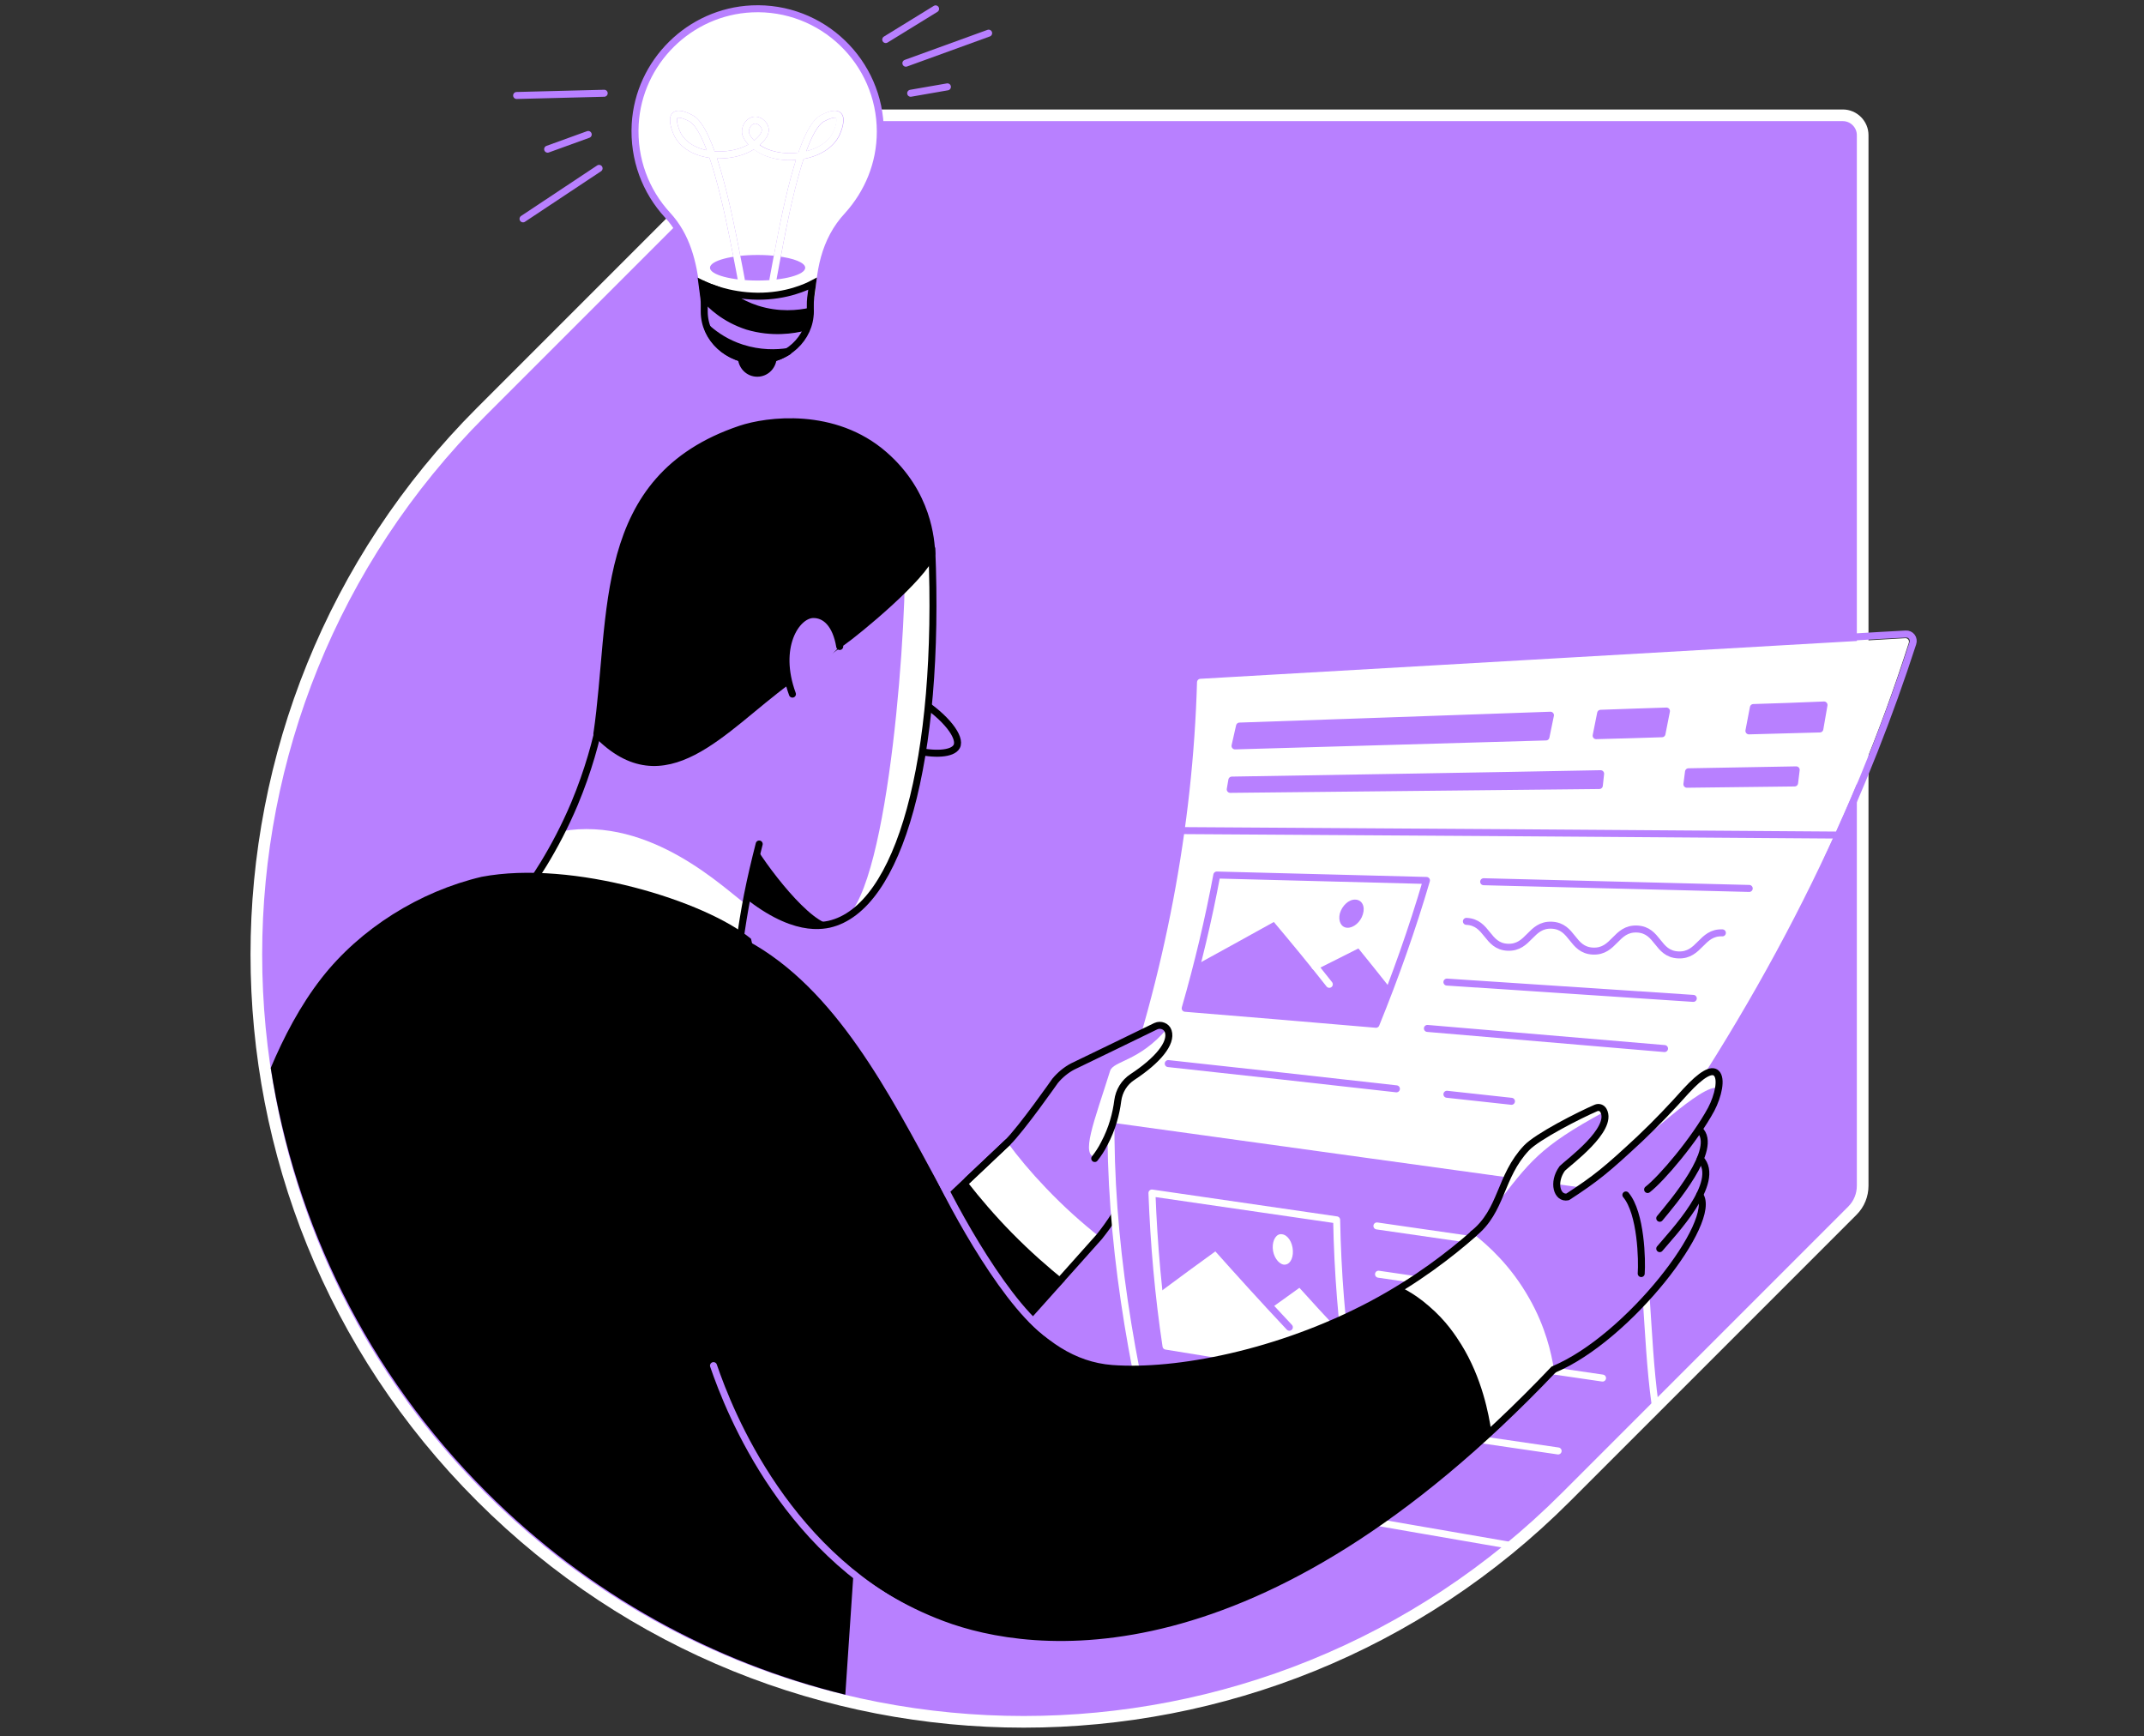 <svg width="368" height="298" viewBox="0 0 368 298" fill="none" xmlns="http://www.w3.org/2000/svg">
<rect x="0" y="0" width="368" height="298" fill="#333333" stroke="none"/>
<path d="M136.014 19.788C134.423 19.788 132.887 20.446 131.735 21.543L82.588 70.69C31.137 122.141 31.137 205.516 82.588 256.912C134.039 308.363 217.414 308.363 268.81 256.912L317.957 207.765C319.109 206.613 319.712 205.077 319.712 203.486V23.189C319.712 21.324 318.176 19.788 316.311 19.788H136.014V19.788Z" fill="#B880FF" stroke="white" stroke-width="2" stroke-linecap="round" stroke-linejoin="round"/>
<path d="M157.79 120.167C162.397 123.074 165.03 126.585 164.208 128.12C163.494 129.437 160.313 129.601 156.857 128.724" fill="#B880FF"/>
<path d="M157.79 120.167C162.397 123.074 165.03 126.585 164.208 128.12C163.494 129.437 160.313 129.601 156.857 128.724" stroke="black" stroke-width="1.2" stroke-miterlimit="10" stroke-linecap="round" stroke-linejoin="round"/>
<path d="M159.93 94.221C161.466 130.423 154.39 155.929 142.323 158.672C139.525 159.275 133.491 159.385 123.783 149.676C117.475 139.474 111.167 129.271 104.859 119.069L122.466 86.542L159.93 94.221Z" fill="#B880FF"/>
<path d="M145.01 157.63C155.432 151.926 161.301 127.681 159.929 94.222L155.267 93.289C155.87 105.247 152.689 152.035 145.01 157.63Z" fill="white"/>
<path d="M128.719 143.588C127.458 146.001 126.196 148.415 124.989 150.828C134.04 159.33 139.69 159.221 142.322 158.617C138.044 157.63 130.036 146.55 128.719 143.588Z" fill="black"/>
<path d="M104.859 119.069L122.466 86.542L159.93 94.166C161.466 130.368 154.39 155.875 142.323 158.617C139.525 159.22 133.491 159.33 123.783 149.621" stroke="black" stroke-width="1.2" stroke-miterlimit="10" stroke-linecap="round" stroke-linejoin="round"/>
<path d="M103.158 122.744C102.336 127.077 100.91 132.288 98.551 137.938C95.315 145.727 91.311 151.705 87.91 155.984C100.635 160.207 113.416 164.486 126.141 168.709C126.525 164.157 127.183 159.11 128.226 153.68C129.158 148.908 130.255 144.52 131.462 140.57C130.091 132.068 128.664 123.566 127.293 115.064L103.158 122.744Z" fill="#B880FF"/>
<path d="M96.412 142.656C93.669 148.196 90.597 152.639 87.964 155.984C100.69 160.208 113.47 164.486 126.196 168.71C126.525 164.541 127.128 159.989 128.006 155.162C124.55 152.748 111.77 139.968 96.412 142.656Z" fill="white"/>
<path d="M130.31 144.848C129.597 147.646 128.884 150.608 128.28 153.68C127.238 159.11 126.58 164.156 126.196 168.709C113.47 164.485 100.69 160.207 87.964 155.983C91.31 151.705 95.314 145.726 98.606 137.937C100.964 132.287 102.39 127.076 103.213 122.743" stroke="black" stroke-width="1.2" stroke-miterlimit="10" stroke-linecap="round" stroke-linejoin="round"/>
<path d="M159.929 95.044C158.503 99.103 147.039 108.483 144.516 110.238C142.377 111.719 139.141 114.023 135.136 116.93C124.056 125.048 114.128 137.993 102.445 125.981C105.462 105.466 102.006 82.099 127.073 73.652C131.626 72.116 143.2 70.58 151.756 78.04C159.326 84.622 159.82 92.74 159.929 95.044Z" fill="black" stroke="black" stroke-width="1.2" stroke-miterlimit="10" stroke-linecap="round" stroke-linejoin="round"/>
<path d="M136.014 119.124C133.052 111.061 136.672 105.576 139.525 105.466C141.609 105.411 143.474 107.057 144.132 110.951" fill="#B880FF"/>
<path d="M136.014 119.124C133.052 111.061 136.672 105.576 139.525 105.466C141.609 105.411 143.474 107.057 144.132 110.951" stroke="black" stroke-width="1.2" stroke-miterlimit="10" stroke-linecap="round" stroke-linejoin="round"/>
<path d="M169.638 202.828L166.073 202.883L155.048 212.976L171.065 231.954L182.748 219.777L181.87 213.36L169.638 202.828Z" fill="black"/>
<path d="M172.93 196.081C170.626 198.33 168.377 200.634 166.073 202.883C168.212 205.625 170.736 208.587 173.698 211.604C176.824 214.785 179.896 217.473 182.748 219.777C184.723 217.254 186.697 214.785 188.727 212.262C185.875 210.013 182.693 207.216 179.512 203.87C176.934 201.182 174.74 198.549 172.93 196.081Z" fill="white"/>
<path d="M193.443 204.747C192.895 205.844 192.292 207.051 191.469 208.312C190.536 209.848 189.549 211.165 188.671 212.262C182.802 218.844 176.933 225.426 171.064 231.954" stroke="black" stroke-width="1.2" stroke-miterlimit="10" stroke-linecap="round" stroke-linejoin="round"/>
<path d="M152.085 214.402L155.047 212.975L172.929 196.081" stroke="black" stroke-width="1.2" stroke-miterlimit="10" stroke-linecap="round" stroke-linejoin="round"/>
<path d="M83.493 256.067C101.155 273.73 122.547 285.303 145.091 290.843L148.108 246.084L128.91 161.119C121.121 154.647 98.303 147.516 82.67 150.478C71.974 153.001 61.826 159.364 55.189 167.866C51.514 172.583 48.717 177.958 46.468 183.279C50.636 209.937 62.978 235.553 83.493 256.067Z" fill="black"/>
<path d="M279.012 239.798C277.805 227.95 277.476 216.047 278.079 204.089C249.172 200.14 220.43 196.136 191.798 192.241C191.523 213.195 194.101 234.258 199.532 254.882C218.236 258.173 237.05 261.464 255.919 264.7" fill="#B880FF"/>
<path d="M279.012 239.798C277.805 227.95 277.476 216.047 278.079 204.089C249.172 200.14 220.43 196.136 191.798 192.241C191.523 213.195 194.101 234.258 199.532 254.882C218.236 258.173 237.05 261.464 255.919 264.7" stroke="#B880FF" stroke-width="1.2" stroke-miterlimit="10" stroke-linecap="round" stroke-linejoin="round"/>
<path d="M266.341 214.73L236.337 210.396" stroke="white" stroke-width="1.2" stroke-miterlimit="10" stroke-linecap="round" stroke-linejoin="round"/>
<path d="M266.671 223.068L236.612 218.68" stroke="white" stroke-width="1.2" stroke-miterlimit="10" stroke-linecap="round" stroke-linejoin="round"/>
<path d="M267.439 249.013L237.38 244.625" stroke="white" stroke-width="1.2" stroke-miterlimit="10" stroke-linecap="round" stroke-linejoin="round"/>
<path d="M275.062 236.506L245.003 232.118" stroke="white" stroke-width="1.2" stroke-miterlimit="10" stroke-linecap="round" stroke-linejoin="round"/>
<path d="M231.565 236.122C221.088 234.422 210.557 232.721 200.135 231.021C198.819 222.3 198.051 213.523 197.722 204.747C208.253 206.283 218.84 207.819 229.426 209.355C229.59 218.295 230.304 227.236 231.565 236.122Z" fill="#B880FF"/>
<path d="M221.308 227.785C216.974 223.177 212.806 218.569 208.692 213.962C205.346 216.375 202.055 218.789 198.818 221.202C199.147 224.493 199.586 227.73 200.08 231.021C210.557 232.721 221.033 234.422 231.51 236.122C231.181 233.544 230.852 231.021 230.577 228.443C227.999 225.7 225.531 223.012 223.063 220.27C221.308 221.531 219.552 222.793 217.797 224.055" fill="white"/>
<path d="M230.632 228.389C228.054 225.646 225.586 222.958 223.118 220.216C221.363 221.477 219.607 222.739 217.852 224.001" stroke="#B880FF" stroke-width="1.2" stroke-miterlimit="10" stroke-linecap="round" stroke-linejoin="round"/>
<path d="M221.308 227.785C216.974 223.177 212.806 218.569 208.692 213.962C205.346 216.375 202.055 218.789 198.818 221.202" stroke="#B880FF" stroke-width="1.2" stroke-miterlimit="10" stroke-linecap="round" stroke-linejoin="round"/>
<path d="M221.912 214.675C221.967 216.101 221.308 217.144 220.321 217.034C219.389 216.869 218.511 215.608 218.456 214.182C218.401 212.755 219.114 211.658 220.047 211.823C221.034 211.933 221.857 213.194 221.912 214.675Z" fill="white"/>
<path d="M231.565 236.122C221.088 234.422 210.557 232.721 200.135 231.021C198.819 222.3 198.051 213.523 197.722 204.747C208.253 206.283 218.84 207.819 229.426 209.355C229.59 218.295 230.304 227.236 231.565 236.122Z" stroke="white" stroke-width="1.2" stroke-miterlimit="10" stroke-linecap="round" stroke-linejoin="round"/>
<path d="M278.299 204.145C249.556 200.195 220.704 196.191 191.743 192.187C200.574 167.339 205.346 141.943 206.059 117.095C246.43 114.791 286.746 112.433 327.062 110.129C317.188 141.23 300.898 173.208 278.299 204.145Z" fill="white" stroke="white" stroke-width="1.2" stroke-miterlimit="10" stroke-linecap="round" stroke-linejoin="round"/>
<path d="M202.713 142.546C239.464 142.765 278.793 143.04 315.543 143.314" stroke="#B880FF" stroke-width="1.2" stroke-miterlimit="10" stroke-linecap="round" stroke-linejoin="round"/>
<path d="M236.173 175.787C225.258 174.854 214.342 173.922 203.427 173.044C205.621 165.42 207.431 157.795 208.857 150.171C220.87 150.5 232.882 150.774 244.84 151.103C242.426 159.331 239.519 167.559 236.173 175.787Z" fill="white"/>
<path d="M266.122 122.745C247.747 123.403 225.312 124.171 212.751 124.61L211.983 128.011C224.544 127.627 246.979 127.024 265.354 126.475L266.122 122.745Z" fill="#B880FF" stroke="#B880FF" stroke-width="1.2" stroke-miterlimit="10" stroke-linecap="round" stroke-linejoin="round"/>
<path d="M312.363 125.103C308.633 125.213 303.97 125.323 300.186 125.432L300.953 121.428C304.683 121.318 309.346 121.154 313.076 120.989L312.363 125.103Z" fill="#B880FF" stroke="#B880FF" stroke-width="1.2" stroke-miterlimit="10" stroke-linecap="round" stroke-linejoin="round"/>
<path d="M285.265 125.926C282.083 126.035 278.244 126.145 273.965 126.255L274.733 122.415C278.957 122.251 282.796 122.141 286.033 122.031L285.265 125.926Z" fill="#B880FF" stroke="#B880FF" stroke-width="1.2" stroke-miterlimit="10" stroke-linecap="round" stroke-linejoin="round"/>
<path d="M308.028 134.373C301.885 134.428 295.687 134.537 289.543 134.592L289.818 132.453C295.961 132.343 302.159 132.234 308.303 132.124L308.028 134.373Z" fill="#B880FF" stroke="#B880FF" stroke-width="1.2" stroke-miterlimit="10" stroke-linecap="round" stroke-linejoin="round"/>
<path d="M274.514 134.812C255.096 135.031 230.633 135.251 211.16 135.47L211.434 133.879C230.852 133.55 255.316 133.166 274.733 132.782L274.514 134.812Z" fill="#B880FF" stroke="#B880FF" stroke-width="1.2" stroke-miterlimit="10" stroke-linecap="round" stroke-linejoin="round"/>
<path d="M254.658 151.322C269.852 151.706 285.046 152.09 300.24 152.474" stroke="#B880FF" stroke-width="1.2" stroke-miterlimit="10" stroke-linecap="round" stroke-linejoin="round"/>
<path d="M251.696 158.124C255.371 158.289 255.152 162.402 258.772 162.567C262.447 162.732 262.667 158.618 266.342 158.782C270.017 158.947 269.742 163.061 273.418 163.225C277.093 163.39 277.312 159.276 280.987 159.44C284.662 159.605 284.388 163.719 288.063 163.883C291.738 164.048 292.012 159.934 295.632 160.099" stroke="#B880FF" stroke-width="1.2" stroke-miterlimit="10" stroke-linecap="round" stroke-linejoin="round"/>
<path d="M248.351 168.546C262.447 169.478 276.544 170.411 290.641 171.343" stroke="#B880FF" stroke-width="1.2" stroke-miterlimit="10" stroke-linecap="round" stroke-linejoin="round"/>
<path d="M245.003 176.499C258.606 177.651 272.155 178.803 285.703 179.955" stroke="#B880FF" stroke-width="1.2" stroke-miterlimit="10" stroke-linecap="round" stroke-linejoin="round"/>
<path d="M248.351 187.799C252.026 188.183 255.756 188.622 259.431 189.006" stroke="#B880FF" stroke-width="1.2" stroke-miterlimit="10" stroke-linecap="round" stroke-linejoin="round"/>
<path d="M200.519 182.533C213.574 183.959 226.683 185.386 239.683 186.866" stroke="#B880FF" stroke-width="1.2" stroke-miterlimit="10" stroke-linecap="round" stroke-linejoin="round"/>
<path d="M228.165 168.93C225.148 165.09 222.021 161.305 218.785 157.466C214.452 159.879 210.064 162.293 205.676 164.706C204.963 167.449 204.25 170.246 203.427 172.989C214.342 173.921 225.258 174.854 236.173 175.731C237.106 173.428 237.983 171.179 238.861 168.875C237.051 166.571 235.186 164.267 233.321 161.964C230.798 163.225 228.22 164.542 225.697 165.803" fill="#B880FF"/>
<path d="M238.861 168.93C237.051 166.626 235.186 164.322 233.321 162.019C230.798 163.28 228.22 164.597 225.697 165.858" stroke="white" stroke-width="1.2" stroke-miterlimit="10" stroke-linecap="round" stroke-linejoin="round"/>
<path d="M228.164 168.93C225.148 165.09 222.021 161.305 218.785 157.466C214.452 159.879 210.063 162.293 205.675 164.706" stroke="white" stroke-width="1.2" stroke-miterlimit="10" stroke-linecap="round" stroke-linejoin="round"/>
<path d="M233.924 156.918C233.541 158.234 232.334 159.276 231.237 159.221C230.195 159.167 229.646 158.07 229.975 156.753C230.359 155.437 231.511 154.34 232.608 154.395C233.76 154.395 234.363 155.546 233.924 156.918Z" fill="#B880FF"/>
<path d="M236.173 175.787C225.258 174.854 214.342 173.922 203.427 173.044C205.621 165.42 207.431 157.795 208.857 150.171C220.87 150.5 232.882 150.774 244.84 151.103C242.426 159.331 239.519 167.559 236.173 175.787Z" stroke="#B880FF" stroke-width="1.2" stroke-miterlimit="10" stroke-linecap="round" stroke-linejoin="round"/>
<mask id="mask0_10070_166" style="mask-type:alpha" maskUnits="userSpaceOnUse" x="44" y="19" width="276" height="277">
<path d="M136.014 19.788C134.423 19.788 132.887 20.446 131.735 21.543L82.588 70.69C31.137 122.141 31.137 205.516 82.588 256.912C134.039 308.363 217.414 308.363 268.81 256.912L317.957 207.765C319.109 206.613 319.712 205.077 319.712 203.486V23.189C319.712 21.324 318.176 19.788 316.311 19.788H136.014V19.788Z" fill="#FFB26E"/>
</mask>
<g mask="url(#mask0_10070_166)">
<path d="M278.08 204.089C277.86 208.313 281.206 209.575 281.755 213.963C283.181 225.482 282.742 238.317 285.759 249.507C287.624 256.473 282.468 262.507 284.168 269.528C255.81 264.646 227.616 259.764 199.532 254.827C194.102 234.203 190.427 212.427 190.701 191.474L192.511 186.263" stroke="white" stroke-width="1.2" stroke-miterlimit="10" stroke-linecap="round" stroke-linejoin="round"/>
</g>
<path d="M309.674 109.8C315.378 109.525 321.631 109.086 327.117 108.812C327.994 108.757 328.598 109.58 328.323 110.403C324.319 122.744 319.547 134.922 313.678 147.428" stroke="#B880FF" stroke-width="1.2" stroke-miterlimit="10" stroke-linecap="round" stroke-linejoin="round"/>
<path d="M151.098 22.585C151.098 10.628 141.115 0.974 129.047 1.522C118.351 2.016 109.63 10.628 109.026 21.324C108.697 27.357 110.836 32.843 114.566 36.902C117.912 40.522 119.393 45.02 120.052 49.847C120.161 50.834 120.929 51.766 120.929 52.754V52.973C120.929 58.02 124.988 62.078 130.035 62.078C135.081 62.078 139.14 58.02 139.14 52.973L139.414 52.699C139.414 51.876 139.798 51.163 139.908 50.34C140.456 45.349 142.047 40.632 145.503 36.902C148.958 33.117 151.098 28.125 151.098 22.585Z" fill="white"/>
<path d="M126.469 43.978C124.879 35.64 122.026 22.092 118.571 20.282C118.022 20.008 116.432 19.185 115.828 19.843C115.28 20.446 115.828 22.147 116.322 23.134C118.681 27.522 126.634 27.522 130.035 24.396C130.528 23.957 131.461 23.079 131.351 22.147C131.242 21.269 130.199 20.392 129.267 20.666C128.499 20.885 128.005 21.708 127.95 22.421C127.841 23.244 128.609 24.176 129.431 24.944" stroke="#B880FF" stroke-width="1.2" stroke-miterlimit="10" stroke-linecap="round" stroke-linejoin="round"/>
<path d="M133.162 45.404C134.643 37.286 137.495 22.147 141.225 20.282C141.774 20.008 143.364 19.185 143.968 19.843C144.516 20.446 143.968 22.147 143.474 23.134C141.115 27.522 132.888 28.016 129.487 24.889" stroke="#B880FF" stroke-width="1.2" stroke-miterlimit="10" stroke-linecap="round" stroke-linejoin="round"/>
<path d="M138.208 45.952C138.208 47.159 134.533 48.146 130.035 48.146C125.537 48.146 121.862 47.159 121.862 45.952C121.862 44.745 125.537 43.758 130.035 43.758C131.241 43.758 132.393 43.813 133.436 43.977C136.233 44.306 138.208 45.074 138.208 45.952Z" fill="#B880FF"/>
<path d="M151.098 22.585C151.098 10.628 141.115 0.974 129.047 1.522C118.351 2.016 109.63 10.628 109.026 21.324C108.697 27.357 110.836 32.843 114.566 36.902C117.912 40.522 118.954 45.02 119.558 49.901C119.668 50.834 120.929 51.821 120.929 52.809V52.863C120.929 57.91 124.988 61.969 130.035 61.969C135.081 61.969 139.14 57.91 139.14 52.863L140.511 52.754C140.511 46.885 141.444 41.29 145.503 36.956C148.958 33.117 151.098 28.125 151.098 22.585Z" stroke="#B880FF" stroke-width="1.2" stroke-miterlimit="10" stroke-linecap="round" stroke-linejoin="round"/>
<path d="M88.676 16.387L103.706 16.003" stroke="#B880FF" stroke-width="1.2" stroke-miterlimit="10" stroke-linecap="round" stroke-linejoin="round"/>
<path d="M156.309 16.003L162.617 14.906" stroke="#B880FF" stroke-width="1.2" stroke-miterlimit="10" stroke-linecap="round" stroke-linejoin="round"/>
<path d="M169.693 5.69L155.486 10.847" stroke="#B880FF" stroke-width="1.2" stroke-miterlimit="10" stroke-linecap="round" stroke-linejoin="round"/>
<path d="M152.03 6.788L160.587 1.522" stroke="#B880FF" stroke-width="1.2" stroke-miterlimit="10" stroke-linecap="round" stroke-linejoin="round"/>
<path d="M102.829 28.894L89.774 37.56" stroke="#B880FF" stroke-width="1.2" stroke-miterlimit="10" stroke-linecap="round" stroke-linejoin="round"/>
<path d="M93.997 25.602L100.963 23.079" stroke="#B880FF" stroke-width="1.2" stroke-miterlimit="10" stroke-linecap="round" stroke-linejoin="round"/>
<path d="M127.237 47.982C127.018 46.885 126.799 45.514 126.469 43.978C124.879 35.64 122.026 22.092 118.571 20.282C118.022 20.008 116.432 19.185 115.828 19.843C115.28 20.446 115.828 22.147 116.322 23.134C118.681 27.522 126.634 27.522 130.035 24.396C130.528 23.957 131.461 23.079 131.351 22.147C131.242 21.269 130.199 20.392 129.267 20.666C128.499 20.885 128.005 21.708 127.95 22.421C127.841 23.244 128.609 24.176 129.431 24.944" stroke="white" stroke-width="1.2" stroke-miterlimit="10" stroke-linecap="round" stroke-linejoin="round"/>
<path d="M132.668 47.982C133.985 41.071 137.057 22.421 141.17 20.282C141.719 20.008 143.31 19.185 143.913 19.843C144.461 20.446 143.913 22.147 143.419 23.134C141.061 27.522 132.833 28.016 129.432 24.889" stroke="white" stroke-width="1.2" stroke-miterlimit="10" stroke-linecap="round" stroke-linejoin="round"/>
<path d="M139.469 48.695C138.537 49.189 135.026 50.889 129.98 50.834C124.989 50.78 121.368 49.134 120.491 48.695L120.82 51.164C120.875 51.602 120.875 51.986 120.875 52.425V53.467C120.875 58.13 124.934 61.86 129.98 61.86C135.026 61.86 139.085 58.075 139.085 53.467V52.425C139.085 51.986 139.085 51.602 139.14 51.164C139.14 51.164 139.469 48.695 139.469 48.695Z" fill="#B880FF" stroke="black" stroke-width="1.2" stroke-miterlimit="10"/>
<path d="M138.153 56.155C138.646 55.332 138.921 54.4 139.085 53.412C137.056 53.851 133.71 54.235 129.925 53.028C128.389 52.535 127.073 51.877 125.976 51.163C124.165 50.012 122.684 49.573 121.752 49.244L120.6 48.75C120.6 49.079 120.874 50.725 120.874 51.109C121.971 52.425 124.385 54.729 128.279 55.99C132.503 57.252 136.178 56.649 138.153 56.155Z" fill="black" stroke="black" stroke-width="1.2" stroke-miterlimit="10" stroke-linecap="round" stroke-linejoin="round"/>
<path d="M132.723 61.201C132.723 62.792 131.516 64.053 129.98 64.053C128.445 64.053 127.238 62.792 127.238 61.201" fill="black"/>
<path d="M132.723 61.201C132.723 62.792 131.516 64.053 129.98 64.053C128.445 64.053 127.238 62.792 127.238 61.201" stroke="black" stroke-width="1.2" stroke-miterlimit="10" stroke-linecap="round" stroke-linejoin="round"/>
<path d="M127.347 59.72C124.769 58.897 122.85 57.581 121.533 56.429C122.85 59.61 126.141 61.859 130.035 61.859C132.01 61.859 133.82 61.256 135.301 60.323C133.271 60.652 130.419 60.707 127.347 59.72Z" fill="black" stroke="black" stroke-width="1.2" stroke-miterlimit="10" stroke-linecap="round" stroke-linejoin="round"/>
<path d="M128.007 161.964C157.956 178.2 164.264 232.832 190.867 234.862C201.837 235.685 219.445 232.339 235.406 223.891C243.14 219.778 248.955 215.225 252.904 211.769C257.841 215.28 260.364 218.845 261.735 221.368C262.777 223.288 263.82 225.811 265.465 229.815C266.398 232.119 266.178 233.655 266.672 235.026C215.77 288.562 177.044 283.241 162.179 277.646C134.863 267.389 124.441 239.963 122.467 234.313" fill="black"/>
<path d="M282.798 204.146C285.156 202.336 290.861 195.644 293.713 190.378C294.92 188.074 295.578 185.112 294.591 184.18C293.768 183.412 292.068 184.344 289.38 187.252C287.021 189.884 284.389 192.682 281.427 195.479C275.777 200.745 273.967 202.226 269.085 205.407C267.275 205.791 266.397 202.939 268.152 200.526C269.195 199.484 276.984 193.834 275.228 190.598C274.954 190.104 274.406 189.939 273.912 190.159C271.114 191.365 263.874 195.041 262.009 197.015C257.347 201.952 257.895 207.766 252.849 211.77L245.444 221.973L257.95 236.124C261.79 235.795 263.051 236.508 266.617 235.027C279.507 229.652 294.975 209.467 291.684 205.078" fill="#B880FF"/>
<path d="M284.882 209.082C286.966 206.558 295.139 197.069 291.684 193.888L289.599 192.571L279.781 206.175L284.553 216.651" fill="#B880FF"/>
<path d="M284.883 214.292C286.967 211.769 295.634 202.828 291.849 198.879L280.878 208.862" fill="#B880FF"/>
<path d="M279.068 205.077C281.701 208.204 281.865 216.377 281.701 218.571" stroke="black" stroke-width="1.2" stroke-miterlimit="10" stroke-linecap="round" stroke-linejoin="round"/>
<path d="M275.339 190.816C275.339 190.761 275.284 190.706 275.284 190.651C275.01 190.158 274.461 189.993 273.968 190.213C271.17 191.419 263.93 195.094 262.065 197.069C259.048 200.305 258.17 203.871 256.58 207.107C262.504 199.428 264.204 196.85 275.339 190.816Z" fill="white"/>
<path d="M266.671 235.026C279.561 229.651 295.029 209.465 291.738 205.077" stroke="black" stroke-width="1.2" stroke-miterlimit="10" stroke-linecap="round" stroke-linejoin="round"/>
<path d="M284.882 209.082C286.967 206.558 295.14 197.069 291.684 193.888" stroke="black" stroke-width="1.2" stroke-miterlimit="10" stroke-linecap="round" stroke-linejoin="round"/>
<path d="M284.882 214.292C286.967 211.769 295.633 202.828 291.848 198.879" stroke="black" stroke-width="1.2" stroke-miterlimit="10" stroke-linecap="round" stroke-linejoin="round"/>
<path d="M294.645 184.289C294.207 183.795 293.439 183.795 292.232 184.672C289.325 186.976 285.759 191.419 281.81 195.149C280.658 196.246 278.464 198.276 278.354 198.331C281.316 196.63 292.342 185.66 294.92 186.757C295.029 185.715 295.139 184.782 294.645 184.289Z" fill="white"/>
<path d="M282.798 204.145C285.157 202.335 290.861 195.643 293.714 190.377C294.92 188.073 295.579 185.111 294.591 184.179C293.768 183.411 292.068 184.343 289.38 187.251C287.022 189.883 284.389 192.681 281.427 195.478C275.777 200.744 273.967 202.225 269.085 205.407C267.275 205.79 266.397 202.938 268.153 200.525C269.195 199.483 276.984 193.833 275.229 190.597C274.954 190.103 274.406 189.938 273.912 190.158C271.115 191.364 263.874 195.04 262.009 197.014C257.347 201.951 257.895 207.765 252.849 211.769" stroke="black" stroke-width="1.2" stroke-miterlimit="10" stroke-linecap="round" stroke-linejoin="round"/>
<path d="M252.903 211.77C251.422 212.976 249.886 214.183 248.241 215.445C245.608 217.419 243.03 219.284 240.562 220.93C240.891 221.149 241.22 221.314 241.604 221.533C242.591 222.082 243.907 222.959 245.279 224.166C248.241 226.689 249.886 229.267 250.819 230.748C254.384 236.508 255.536 242.706 255.975 245.668C257.785 243.967 259.65 242.212 261.57 240.347C263.38 238.592 265.08 236.837 266.726 235.081C266.287 232.174 265.245 227.677 262.502 222.85C259.321 217.2 255.371 213.689 252.903 211.77Z" fill="white"/>
<path d="M266.671 235.027C215.769 288.562 177.043 283.241 162.178 277.646C134.862 267.389 124.44 239.963 122.466 234.313" stroke="black" stroke-width="1.2" stroke-miterlimit="10" stroke-linecap="round" stroke-linejoin="round"/>
<path d="M128.006 161.964C157.955 178.2 164.263 232.832 190.866 234.862C201.836 235.685 219.444 232.339 235.405 223.891C243.14 219.778 248.954 215.225 252.903 211.769" stroke="black" stroke-width="1.2" stroke-miterlimit="10" stroke-linecap="round" stroke-linejoin="round"/>
<path d="M173.478 282.089C169.254 281.431 164.702 280.224 160.149 278.304C135.191 267.773 125.208 242.377 122.466 234.368" stroke="#B880FF" stroke-width="1.2" stroke-miterlimit="10" stroke-linecap="round" stroke-linejoin="round"/>
<path d="M160.753 201.073C163.441 206.888 173.149 225.043 180.883 229.651" stroke="#B880FF" stroke-width="1.2" stroke-miterlimit="10" stroke-linecap="round" stroke-linejoin="round"/>
<path d="M172.929 196.081C175.343 193.723 181.102 185.495 181.102 185.495C181.925 184.508 182.967 183.63 184.119 183.027C188.891 180.723 193.663 178.419 198.38 176.115C199.203 175.731 200.245 176.115 200.52 176.993C201.178 179.023 198.709 181.985 194.376 184.837C192.95 185.769 192.072 187.25 191.853 188.896C191.579 191.09 190.921 193.668 189.549 196.246C189.056 197.233 188.507 198.056 187.904 198.824" fill="#B880FF"/>
<path d="M200.575 177.048C200.575 177.048 200.575 176.993 200.575 177.048C200.52 176.829 200.41 176.664 200.301 176.555C195.529 182.204 191.086 182.04 190.537 183.795C187.849 192.407 185.271 198.605 188.233 198.605C188.727 197.947 189.166 197.179 189.605 196.356C190.976 193.723 191.634 191.145 191.908 189.006C192.128 187.36 193.005 185.825 194.432 184.947C198.765 182.04 201.178 179.023 200.575 177.048Z" fill="white"/>
<path d="M166.073 202.554L172.93 196.081C175.343 193.723 181.103 185.495 181.103 185.495C181.925 184.508 182.968 183.63 184.119 183.027C188.892 180.723 193.664 178.419 198.381 176.115C199.204 175.731 200.246 176.115 200.52 176.993C201.178 179.023 198.71 181.985 194.377 184.837C192.951 185.769 192.073 187.25 191.854 188.896C191.579 191.09 190.921 193.668 189.55 196.246C189.056 197.233 188.508 198.056 187.904 198.824" stroke="black" stroke-width="1.2" stroke-miterlimit="10" stroke-linecap="round" stroke-linejoin="round"/>
</svg>

